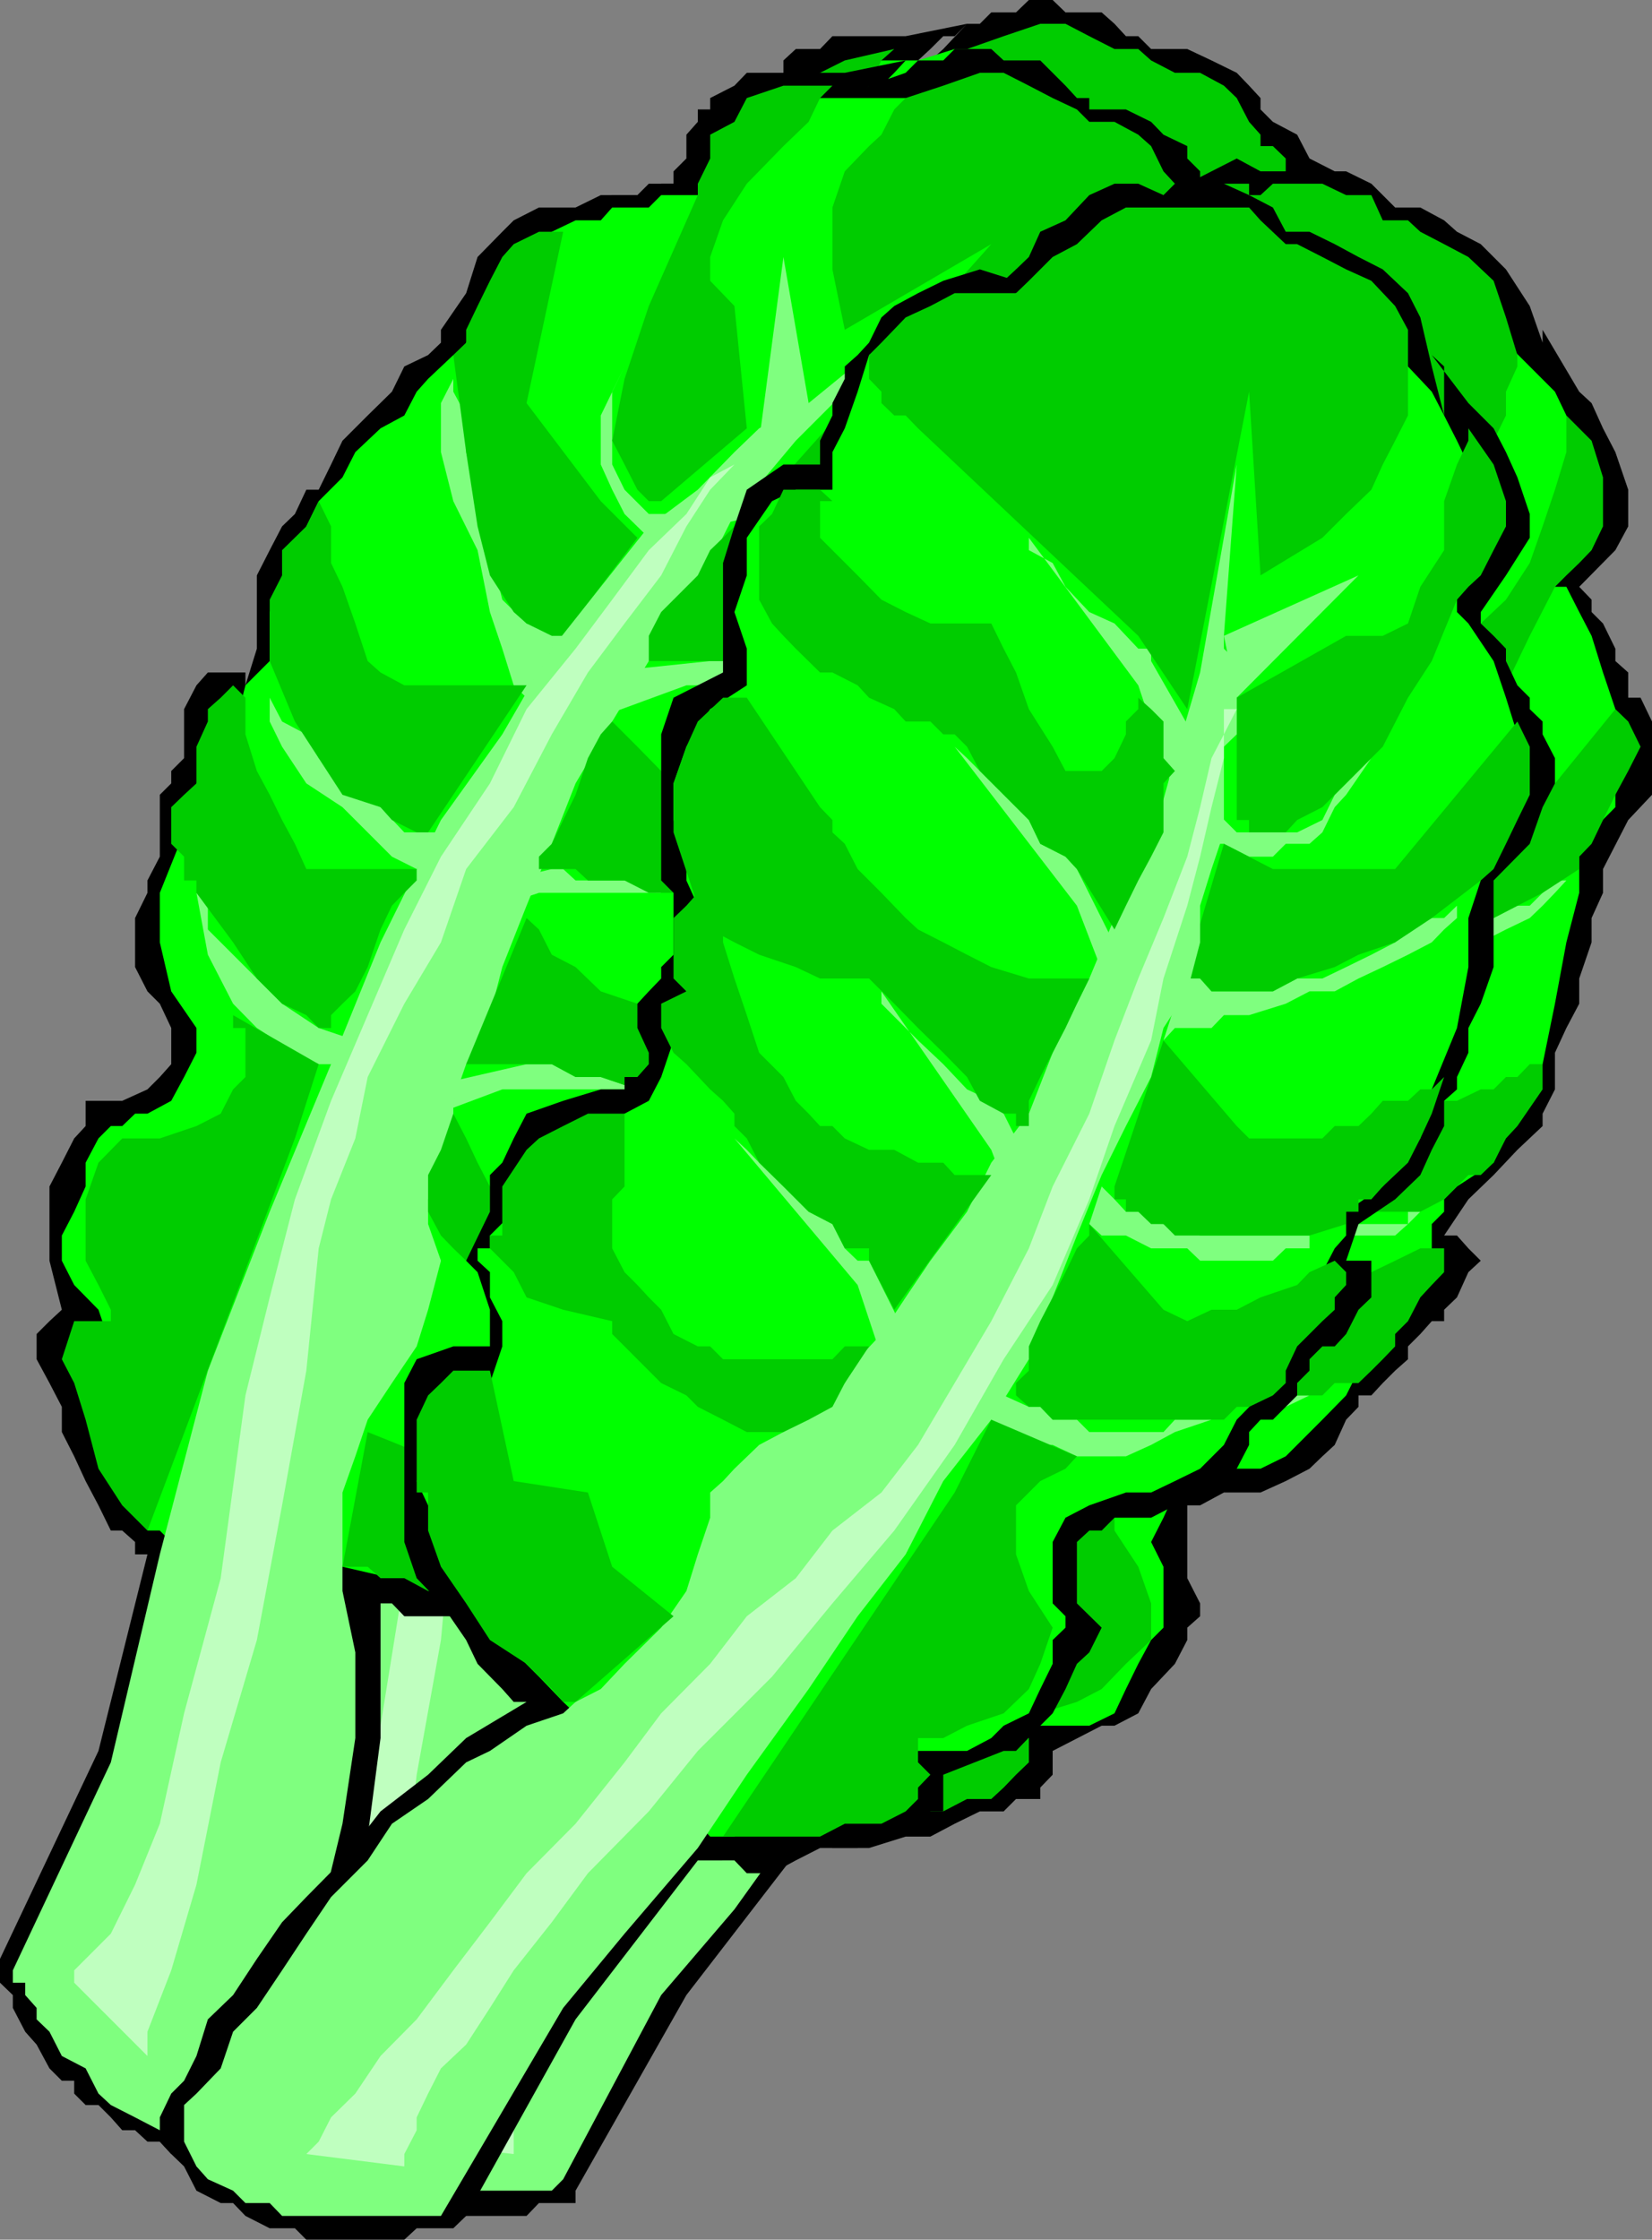 <svg xmlns="http://www.w3.org/2000/svg" width="347.301" height="470.602"><rect width="100%" height="100%" fill="#808080" stroke="none"/><path d="M244.598 10.3H242l-2.7-2.698h-2.6L234.3 5l-2.702-2.398H224L221.3 0h-5l-2.702 2.602h-5.2L206 5h-2.7l-5 5.3-2.702 2.4H193l2.598-2.4 2.703-2.698h2.398L203.301 5l-12.903 2.602H175l-2.602 2.699h-5.097l-2.602 2.398v2.602L162.301 18l-2.703 2.602V23L157 25.602V33.3l-2.602 2.7h-10.097l-2.703 2.602h-5.2L134 41h-5.3l-5.102 2.602L121 46.3l-5 5-2.7 7.7-2.6 10.3L103 77l-2.602 5.3-5.097 5-2.602 5.302-2.699 5-2.402 5.296L85 105.301 82.398 108 80 113l-2.7 5.3v18l-2.6 7.7H67l-2.602 2.602v5L62 159.3v2.7h2.398L62 164.602V167l-2.7 2.602v18l-2.6 2.699v15.3l2.6 5.297 2.7 2.403 2.398 5.3L67 221.2v5.102l-2.602 2.597L62 231.301 56.7 234l-7.7 2.602v2.597l-2.602 5.102-2.699 5v18l5.301 13h-2.602v2.597H43.7v7.704l2.7 5L49 298.3v5.3l2.598 5L54 316.3l5.3 5.3L62 324l2.398 2.602H67v2.597h2.598L62 370.301l-18.3 46.3 2.698 2.598v5.102L49 426.898l2.598 2.704 2.402 5 2.7 2.597 5.3 5.102 2.398 2.597 5.2 2.704L74.699 450 80 452.602l7.598 2.597h12.8l2.602-2.597 2.598-7.704L108 437.2l5.3-15.3 5.098-15.598v-20.403L121 362.602l-2.602-25.704h30.903l2.699-2.597h5l2.598-2.7h2.703l2.398-2.402v-2.597h2.602L170 324h2.398l2.602-2.398 2.598-2.704 2.703-2.597 2.398-2.7 2.602-5L188 306v-5.102l-2.7-2.597-2.6-2.7-2.4-5 2.4-2.601h2.6l2.7-2.398h2.398l5.2-2.704h2.703l2.398-10.296h2.602L206 267.3l2.398-2.403v-18L206 239.2h-2.7V234l-2.6-2.7v-2.402h2.6v-2.597l5.098-2.7L211 221.2l2.598-2.597v-7.704h2.703v-2.597l2.398-2.7 2.602-2.402 2.699-2.597h2.398L229 198h2.598l2.703-2.7 2.398-2.402 2.602-2.597 2.699-2.7 5-2.601 2.598-2.398L252.3 180l2.398-2.7v-12.698L252.301 162l2.398-2.7h2.602v-2.402l5.297-2.597 2.402-2.7 2.598-2.601 2.703-2.398 2.398-5.301 2.602-2.403 2.699-5.296V123.3l-2.7-2.403-2.6-2.597v-2.7l2.6-2.601 2.7-2.398 2.598-5.301 2.402-2.403V95h2.598v-7.7l2.703-5-2.703-5.3v-5l-5-5.3-5.297-5.098v-5L278 51.3V38.6l-2.7-5.3-2.6-5-5.102-2.7L265 23v-2.398L262.598 18 260 15.3l-5.3-2.6-5.102-2.4h-5"/><path fill="#0f0" d="M239.3 20.602 236.7 18h-5.102L229 15.3h-5l-5.3-2.6H211l-5-2.4h-5.3l-7.7 2.4h-7.7l-5 2.6L175 18l-10.3 10.3-2.4 7.7H157l-2.602 2.602h-5.097l-5 2.398h-2.703l-5.2 2.602L134 46.3l-5.3 2.398-2.4 2.602L121 54l-2.602 5v5.3l-2.398 5-2.7 2.7v2.602L110.7 77l-5.102 5.3L103 84.7 98 90l-2.7 5-5.3 5.3-2.402 7.7L85 113l-2.602 5.3-2.398 5v15.598l-2.7 7.704L72 154.3 67 167l-2.602 10.3-2.398 13v12.9l5 7.698 2.598 7.704 2.402 5-2.402 5.296L67 234l-5 2.602-2.7 2.597H54v5.102l-2.402 2.597L49 252l-2.602 7.602V270l5.2 2.602 2.402 5 2.7 8 5.3 7.597 2.398 10.403L67 311.199v7.7L69.598 324v2.602H85l7.7 2.597h56.6l7.7-2.597 5.3-2.602 5-2.398 2.7-2.704v-5.296l2.398-10v-8l5.2-5 5.101-5 5.301-2.704 2.398-2.597h5.2v-5.102L198.3 270v-12.8l2.398-7.9-2.398-5v-18l5-5.1 2.699-7.9 5-5 2.598-5.1 5.101-2.598L221.3 198h2.7l5-5.102 7.7-5.296 5.3-5 5-5.301 2.598-7.7-2.598-10.3h2.598l2.703-2.403 5-2.597 2.699-2.7 2.598-2.601 2.402-5 2.598-2.7 2.703-2.402 2.398-5.296V123.3l-2.398-2.403L265 118.3h2.598l2.702-5.3 5-5 2.699-7.7 2.598-7.698v-7.903L278 77l-7.7-7.7v-23l-2.702-5.3-5-5L260 33.3v-5l-2.7-2.698-2.6-5L249.597 18h-5l-5.297 2.602"/><path fill="#7fff7f" d="M180.3 48.7 188 77l-10.402 7.7Zm-31 23.3v5l-2.6 5.3v5l2.6 7.7 2.7 2.602 5 5.296h7.7l2.6 7.704-5-2.602H157l-5-2.7-5.3-5-2.4-7.698v-7.903l5-12.699M67 190.3h2.598v2.598L72 198l5.3 5.2 5.098 5.1 5.2 5L95.3 216h10.297l2.402 7.602H95.3l-5.3-2.403h-2.402L85 218.602 80 216l-2.7-5.102-2.6-2.597-2.7-5.102-2.402-7.898-2.598-5M113.3 77l2.7 2.602v5.097L118.398 95l2.602 7.898L123.598 113l5.101 10.3 5.301 5.302h7.598L134 144v-2.7l-5.3-7.698-2.4-7.602-5.3-10.398-5-12.704-2.7-10.296V77M80 146.602l5 5 2.598 5.296 5.101 2.403L98 164.6l7.598 5 7.703 2.7 5.097 2.597-2.398 7.704-2.7-2.602-5.3-2.7-5-2.402-5-5.296-8-5-5-5.301-2.602-5L80 146.6m95-48.998 20.598-5H206L211 95h23.3L193 97.602l-23 7.699 5-7.7m-25.7 41.297 23.098-5.296H188l7.598 2.699h12.8l-41.097 2.597-20.602 7.704 2.602-7.704M121 185l23.3-5h10.098l5.2 2.602H180.3L141.598 185l-23.2 7.898L121 185m-2.602 41.3L139 221.2h13l5 2.402h20.598l-41.2 2.699L116 234l2.398-7.7"/><path fill="#0c0" d="m177.598 82.3-18 18H157l-5-2.698L149.3 95V74.602L154.399 59l7.903-23v-7.7L164.7 23l2.602-5 5.097-2.7 5.2-2.6L188 10.3l-2.7 2.4-2.6 5.3-5.102 5-5.2 7.7L170 41l-2.7 7.7V54l2.7 5 7.598 23.3"/><path fill="#0c0" d="m154.398 108-12.8 20.602H134l-2.7-5.301-5-5L121 108l-2.602-15.398L113.301 72H116v-7.7l2.398-5.3L121 51.3l5.3-2.6 2.4-2.4 5.3-2.698-5.3 38.699 18 20.597 7.698 5.102m-66.8-2.7v2.7L90 110.602l2.7 7.699 2.6 5L98 131l2.398 7.898 5.2 2.403L108 144l26-2.7-18 31h-5.3l-7.7-2.698L98 167l-5.3-7.7-7.7-7.698-5-10.301v-18l2.398-5L85 110.6l2.598-5.3"/><path fill="#7fff7f" d="M216.3 51.3 188 77h-2.7l-2.6 2.602-2.4 5.097L172.399 90l-5.097 7.602L157 105.3l-7.7 13-10.3 15.3-10.3 18-10.302 20.7-10.398 23-10 28.3-8 31-10 36-8 38.598-7.602 43.7L49 419.198v2.7l2.598 2.402L54 426.898v2.704L56.7 432l5.3 2.602 2.398 5.296L67 442.301l5 2.597 5.3 2.704L80 450h20.398v-5.102L103 434.602l5-15.403 2.7-18 5.3-18v-36l-5.3-12.898V306l2.6-10.398 5.098-7.602 5.2-7.7 2.703-5.1v-10.302l-2.703-10.296v-13l2.703-5v-7.704l2.398-7.699 2.602-10.3L134 200.601l2.398-13 5.2-12.704L146.699 162 152 146.602l7.598-13L167.3 118.3l7.7-15.402 10.3-15.597 31-36"/><path fill="#0c0" d="M116 182.602h-2.7V185l-2.6 5.3-2.7 5-2.402 5.302-2.598 5-2.602 5.296V216H92.7l-5.101-2.7-5.2-5-5.097-7.698L67 190.3v-2.7l-2.602-2.6v-5L62 177.3v-5l2.398-2.698L67 167v-12.7l2.598-2.698V149L72 146.602h2.7v5l2.6 5.296L80 162l2.398 7.602L85 174.898 87.598 180 90 182.602h26M92.7 239.2 69.597 324H67l-2.602-5.102-5.097-7.699L54 303.602l-5-8V288l2.598-5.102 5.101-2.597L54 275.199 51.598 270v-20.7l5.101-5 7.7-2.698L72 239.199 77.3 234l2.7-2.7 2.398-5v-5.1L80 218.601V216l18 7.602-5.3 15.597M242 12.7l-2.7-2.4h-5L229 7.603 224 5h-5.3L211 7.602l-7.7 2.699v2.398l-2.6 2.602L198.3 18l-2.702 5L193 28.3l-2.602 7.7v12.7L193 61.601 224 41l-41.3 54 18-2.398 64.3 5h13L280.598 95 283 90V77l-2.402-5L278 69.3v-2.6l-2.7-2.4h-2.6v-18l-2.4-7.698V33.3l-2.702-2.602H265V28.3l-2.402-2.7-2.598-5-2.7-2.6-5-2.7H247l-5-2.6m-51.602 84.902L188 100.3h-5.3l-2.4 2.597H175v2.403l-2.602 2.7-2.398 2.602-2.7 2.398-2.6 5.3-2.4 5-2.702 5.302-2.598 5h31l2.398 2.699h18l2.602-2.7h2.598v2.7h5.101l2.602 2.597 2.699 2.403h5l2.598 2.699h5.101l5.301 2.602h15.3l5.298-2.602 2.402-2.7 5.3-5 2.4-5.3v-5l-2.4-2.7-2.702-2.402H265V126h-5l-5.3 2.602h-5.102L242 126h-5.3l-5.102-2.7-2.598-2.402-2.602-5.296L224 113h-2.7l-2.6 2.602H211l-2.602 2.699H200.7l-5.101 2.597H188l-2.7-2.597v-2.7L188 108v-5.102l2.398-2.597v-2.7m-36 49.001H152v5l-2.7 5.296-2.6 5.102-2.4 5-2.702 5.3v5l2.703 2.7h15.297l2.703 2.602h10.097l5.2-2.602h7.703l2.699 5 2.398 2.602 5.2 5.296 7.703 2.403 5.097 2.699 5.2 2.602L221.3 198l7.699-2.7 5.3-5 5-2.698 2.7-5 2.598-2.602 2.402-2.7 2.598-2.402v-10.296H247V162l-2.402-2.7-25.899 5.302h-2.398L211 167h-25.7l-5-2.398L175 162l-5-2.7-5.3-2.402-5.102-5.296-5.2-5"/><path fill="#0c0" d="m136.398 190.3-7.699 30.9L139 218.601l2.598 2.597H152l5 2.403h18l5.3-2.403h20.4l5.3-2.597 2.398-2.602v-5.102H211l2.598-2.597 2.703-2.7 2.398-2.402 2.602-2.597V198l-2.602-2.7h-2.398v2.7h-2.703l-5.2 2.602H206l-2.7 2.597h-5l-2.702 2.403h-5.2L188 208.3h-7.7l-2.702 2.597H175l-7.7-2.597-5-2.7-7.902-2.402-5.097-2.597-5-5.301-2.703-2.403-5.2-2.597m-10.098 41v2.7l2.4 2.602 2.6 5 2.7 5.296 5 5.102 5.3 5.2 7.7 2.402h25.598l2.703-2.403 5-5.199v-5.102l10.297-7.699h2.703v2.403l2.398 2.699 2.602 5 2.699 5.3-2.7 5v7.7l-7.702 7.898-2.598 2.403h-2.602L188 280.3l-5.3-2.7-7.7-2.402-7.7-5.199h-18l-5-2.7H139l-5-2.402-2.7-2.597-5-2.7-2.702-2.402v-18l2.703-7.898M113.3 300.898l-2.6 28.301h7.698l2.602 2.403h31l2.398-2.403 5.2-2.597h2.703l2.398-2.602 2.602-2.398H170l2.398-2.704 5.2-5.296 2.703-5v-7.704L175 295.602 157 306l-15.402-7.7-12.899 5.302-15.398-2.704"/><path fill="#bfffbf" d="M177.598 84.7 175 87.3l-2.602 2.7L170 95l-5.3 7.898-7.7 7.704-5 10.296-7.7 12.704-7.902 13L128.7 162l-10.3 15.3-5.098 18-7.703 18-7.598 18-2.7 20.7-5.3 20.602-2.402 20.597L85 331.602l-5 31-5.3 23.296L72 401.2l-5 10.403-2.602 5L62 419.199l15.3 15.403v-5l2.7-13L85 396l2.598-23.102 5.101-28.296 2.602-28.301L100.398 288v-23.102L103 252l2.598-12.8L108 223.601l5.3-12.704 5.098-15.597 7.903-15.3L134 167l5-15.398 7.7-12.704L154.397 126l5.2-10.398 5.101-10.301L170 97.6l2.398-5L175 87.3l2.598-2.602"/><path d="M231.598 23H229v-2.398h-2.602L224 18l-5.3-5.3H211l-2.602-2.4H200.7l-2.398 2.4H193l-2.602 2.6L182.7 18l-2.398 2.602L182.699 18h2.602L188 15.3l2.398-2.6-12.8 2.6H157l-2.602 2.7-5.097 2.602V23h-2.602v2.602l-2.398 2.699v5L141.598 36v2.602H139L136.398 41h-10.097L121 43.602h-7.7L108 46.3l-2.402 2.398-5.2 5.301L98 61.602 92.7 69.3V72L90 74.602 85 77l-2.602 5.3-5.097 5L72 92.603l-2.402 5L67 102.898h-2.602L62 108l-2.7 2.602-2.6 5-2.7 5.296v15.403L51.598 144v-2.7h-7.899l-2.398 2.7-2.602 5v10.3L36 162v2.602L33.598 167v13L31 185v2.602l-2.602 5.296V203.2L31 208.301l2.598 2.597L36 216v7.602l-2.402 2.699L31 228.898l-5.3 2.403H18v5.3l-2.402 2.598L13 244.301l-2.602 5v15.597L13 275.2l-2.602 2.403L7.7 280.3v5.3l2.7 5 2.601 5v5.297L15.598 306 18 311.2l2.7 5.1 2.6 5.302h2.4L28.397 324v2.602H31l-10.3 41.296L0 411.602v5l2.7 2.597v2.7l2.6 5 2.4 2.703 2.698 5L13 437.199h2.598v2.7L18 442.3h2.7l2.6 2.597 2.4 2.704h2.698L31 450h2.598L36 452.602h18l2.7-7.704L62 437.2l5-12.898 5-18 5.3-20.403L80 365.2v-28.3h2.398L85 339.601h28.3l2.7-2.704h5l2.598-2.597h2.703v-2.7h2.398l2.602-2.402H134l2.398-2.597 5.2-2.602 2.703-2.398 2.398-2.704 2.602-2.597v-2.7l2.699-2.4V306l-2.7-2.398-2.6-2.704-2.4-2.597v-2.7h2.4l2.6-2.402h5.098l2.602-2.597h5.3l5-10.301h2.7l2.398-5.102 2.602-2.597V267.3l2.598-5-2.598-7.7-2.602-7.703V244.3L170 241.6v-2.4l2.398-2.597V234l5.2-2.7h2.703l2.398-2.402V221.2h2.602v-2.597L188 216h2.398l2.602-2.7 2.598-2.402h2.703v-2.597h5l2.699-2.7 2.398-2.402H211l5.3-2.597 2.4-2.602 2.6-2.7 2.7-2.402 2.398-5.296L229 185v-7.7l-2.602-2.402v-2.597h5.2l2.703-2.7 2.398-2.601 2.602-2.398L242 162l5-2.7 2.598-2.402 2.703-5.296V149l2.398-2.398v-7.704l-2.398-2.597-2.703-5.301 2.703-2.398 2.398-2.602 2.602-2.7 2.699-2.402 2.598-2.597V113l2.402-2.398V108l2.598-5.102V92.602L265 87.3l-2.402-7.7-5.297-5L260 69.3v-23l-2.7-5.3-5-2.398V36l-2.702-2.7v-2.6l-5-2.4L242 25.603 236.7 23h-5.102"/><path fill="#0f0" d="M224 30.7h-2.7l-2.6-2.4-2.4-2.698H211L206 23l-7.7-2.398h-25.902L167.301 23l-5 2.602-7.903 2.699L152 36l-5.3 5H139l-2.602 2.602H128.7l-2.398 2.699H121l-5 2.398-2.7 2.602L108 54l-2.402 2.602-2.598 5-2.602 5.097L98 72v2.602h-2.7l-5.3 5-2.402 2.699-2.598 5L80 90l-5.3 5-2.7 5.3-5 5-2.602 5.302L62 118.3l-2.7 5-2.6 5.3v10.297L51.597 144 49 154.3l-7.7 10.302-2.6 10.296-5.102 12.704V198L36 208.3l5.3 7.7v5.2l-2.6 5.1-2.7 5-5 2.7h-2.602l-2.699 2.602h-2.398l-2.602 2.597L18 244.301v5l-2.402 5.3-2.598 5v5.297L15.598 270l5.101 5.2 2.602 7.698 2.398 7.704 2.7 7.699v10.3l2.601 7.7v5.3h2.598L36 324h5.3l5.098 2.602H54l10.398 2.597H72l10.398 2.403h36l5.2-2.403 5.101-2.597L134 324v-15.398l2.398-7.704 5.2-5.296 5.101-2.403 5.301-2.597 5-2.602h2.598l2.703-2.398v-2.704l2.398-5.296V270l2.602-5.102V234l5.097-5.102 5.2-5.296 2.703-5 5-5.301 2.699-2.403 2.398-2.597H193l2.598-2.7h2.703l5-2.402 2.699-2.597h2.398L211 198l5.3-2.7 2.4-5 2.6-2.698V185l2.7-5-2.7-2.7v-5h2.7l2.398-2.698L229 167h2.598l2.703-2.398 5-2.602 2.699-2.7 2.598-5 2.402-2.698 2.598-2.602v-10.102L247 136.301 244.598 131l5-2.398 5.101-5.301 2.602-7.7 5.297-7.601v-7.7L260 92.603l-7.7-7.903v-5.097l2.4-5V64.3l-2.4-5.3-2.702-5L247 48.7h-2.402V41L242 38.602l-2.7-5.301-2.6-2.602H224"/><path fill="#7fff7f" d="m164.7 54 5.3 30.7-10.402 7.902Zm-33.4 23-2.6 5.3v15.302l2.6 5.296 5.098 5.102h7.903l2.398 7.602-5.101-2.602h-5.2l-5.097-5-2.602-5.102-2.398-5.296V87.3l5-10.301M41.3 187.602l2.4 2.699v5L54 205.6l5.3 5.297L67 216l7.7 2.602 2.6 5H67l-5-2.403L54 216l-5-5.102-5.3-10.296-2.4-13m54-108V82.3l2.7 5V95l2.398 10.3L103 115.603 105.598 126l5.101 5 7.7 2.602-7.7 13L108 144l-2.402-7.7-2.598-7.698-2.602-13-5.097-10.301L92.699 95V84.7l2.602-5.098m-38.601 67 2.6 5 5.098 2.699 2.602 5 5 5.3 8 5 5 5.297h7.7l-5.102 7.704-5.2-2.602-5.097-5.102L72 169.602l-7.602-5-5.097-7.704-2.602-5.296v-5m97.699-43.704L175 100.301h5.3l5 2.597h7.7l5.3 2.403h15.298-41.2l-23.097 5.3 5.097-7.703M126.3 141.3l23-2.402h5.098l5.2 2.403h5.101l7.7 2.699H185.3h-41l-20.703 7.602L126.3 141.3m-31 46.302 20.7-5h2.398L121 185h13l5 2.602h15.398-41.097L90 195.3l5.3-7.7m-7.702 41.298 23.101-5.296H116l5 2.699h5.3l7.7 2.597h12.7-41.102L85 236.602l2.598-7.704"/><path fill="#0c0" d="m157 90-18 15.3h-2.602L134 102.899l-2.7-5.296-2.6-5 2.6-13 5.098-15.301L146.7 41v-2.398l2.602-5.301v-5l5.097-2.7 2.602-5L164.7 18H175l-2.602 2.602-2.398 5-5.3 5.097-7.7 7.903-5 7.699L149.3 54v5l5.098 5.3L157 90"/><path fill="#0c0" d="m134 113-15.602 20.602H116L110.7 131l-2.7-2.398-5-7.704-2.602-10.296L98 95l-2.7-20.398L98 72v-2.7l2.398-5L103 59l2.598-5L108 51.3l5.3-2.6h5.098l-7.699 36 15.602 20.6L134 113m-67-7.7 2.598 5.302v7.699l2.402 5L74.7 131l2.6 7.898 2.7 2.403L85 144h25.7L90 174.898h-2.402l-5.2-2.597L80 169.6l-8-2.6-10-15.398-5.3-12.704V126l2.6-5.102v-5.296l5.098-5L67 105.3"/><path fill="#7fff7f" d="M198.3 61.602 170 84.699h-2.7l-2.6 2.602L159.597 90l-5.2 5-7.699 7.898-10.3 7.704L126.3 123.3l-10.3 13-10.402 18-12.899 18L80 198l-10.402 25.602-12.899 31L43.7 288l-10.101 38.602L23.3 370.3 2.699 414v2.602h2.602v2.597l2.398 2.7v2.402l2.7 2.597L13 432l5 2.602 2.7 5.296 2.6 2.403 5.098 2.597 5.2 2.704L38.699 450h7.7l5.199-2.398L54 444.898l2.7-10.296 5.3-15.403 5-15.3 5-20.7 2.7-18v-18L72 334.301v-20.7L74.7 306l2.6-7.7 5.098-7.698 5.2-7.704L90 275.2l2.7-10.3-2.7-7.7V252l2.7-2.7v-5l2.6-5.1v-7.9l2.7-7.698 5-10.301 2.598-10.102 5.101-12.898 5.301-13 5-12.7 7.7-13 7.698-12.703 10.301-15.597L154.4 108l12.9-15.398 31-31"/><path fill="#0c0" d="M87.598 182.602V185L85 187.602l-2.602 2.699-2.398 5-2.7 7.898-2.6 5.102-2.7 2.597-2.402 2.403V216H67l-2.602-2.7-5.097-2.402L54 205.602 49 198l-7.7-10.398V185h-2.6v-5l-2.7-2.7v-7.698L38.7 167l2.6-2.398v-7.704l2.4-5.296V149l2.698-2.398L49 144l2.598 2.602v7.699L54 162l2.7 5 2.6 5.3 2.7 5 2.398 5.302h23.2M62 239.2l-31 82.402-5.3-5.301-5-7.7-2.7-10.3-2.402-7.7-2.598-5 2.598-8H23.3V275.2l-2.601-5.2L18 264.898V252l2.7-7.7 5-5.1h7.898l7.703-2.598L46.398 234 49 228.898l2.598-2.597V216H49v-2.7l18 10.302-5 15.597M229 25.602 226.398 23l-5.097-2.398-5-2.602L211 15.3h-5l-7.7 2.7-7.902 2.602L188 23l-2.7 5.3-2.6 2.4-5.102 5.3L175 43.602v13l2.598 12.699 30.8-18-46.097 51.597 18-2.597 64.297 10.3h5L252.3 113h2.398l2.602-2.398 5.297-2.602v-2.7L265 97.603v-5l-2.402-5.301L260 84.699l-2.7-2.398v-2.7L254.7 77V48.7l-2.4-5.098h-2.702V41L247 38.602 244.598 36 242 30.7l-2.7-2.4-5-2.698H229M170 105.3h-2.7l-2.6 2.7H157l-5 5-2.7 2.602-2.6 5.296-2.4 2.403-5.3 5.3-2.602 5v5.297h18l2.602 2.403h10.3l5.098 2.699h18l2.602 2.602h2.598L198.3 149l2.398 2.602h2.602l5.097 2.699 2.602 2.597h5.3l5 2.403h13l2.4-2.403 5.3-2.597 5-5.301 2.598-2.398v-7.704L247 136.301h-2.402v-2.7 2.7L242 138.898h-5.3l-2.4 2.403-7.902-2.403H218.7l-5.101-2.597-2.598-2.7-5-2.601v-2.398L203.3 126v-2.7h-7.702L193 126h-7.7l-2.6 2.602h-15.4L164.7 126v-10.398l2.6-5L170 108v-2.7m-41.3 46.302-2.4 2.699-2.702 5L121 167l-2.602 5.3-2.398 5-2.7 2.7v2.602h7.7l2.598 2.398h7.703l5.097 2.602H157l2.598 2.699 5.101 5L170 198l5 5.2 5.3 2.402 5 2.699h7.7l7.7-5.102 5.3-2.597 5-2.602 5.3-2.7 2.4-2.402 2.6-5.296V185l2.7-2.398V177.3l-2.7-2.403V172.3l-28.3 2.597h-28.3l-5.102-2.597h-5.2l-5.097-2.7-5-5L139 162l-5-5.102-5.3-5.296"/><path fill="#0c0" d="M110.7 192.898 98 223.602h18l5 2.699h5.3l7.7 2.597h41l2.598-2.597v-5.102h2.703l2.398-2.597h2.602L188 216l2.398-2.7 2.602-2.402v-2.597l-2.602-5.102v2.403h-5.097v2.699h-5l-2.703 2.597H170l-2.7 2.403h-5L159.599 216H144.3l-5.3-2.7-5-2.402-7.7-2.597-5.3-5.102-5-2.597-2.7-5.301-2.6-2.403M95.3 234l2.7 5.2 2.398 5.1 2.602 5 2.598 5.302 5.101 5 7.7 2.699 7.902 2.597h18l5-2.597 2.699-2.7v-5l12.7-7.703 2.6 2.403L170 252v5.2l2.398 5.1v5l-5.097 7.9-5 7.698-2.703 2.704h-12.899l-5.101-5.301-10.297-5.102h-7.703l-5.2-2.597H110.7L105.598 270l-5.2-2.7L98 264.899l-2.7-2.597-2.6-2.7-2.7-5v-7.703l2.7-5.296L95.3 234m-18 66.898L72 329.2h5.3l2.7 2.403h5l5 2.699h26l5-2.7 2.598-2.402 2.703-2.597h5l5.097-2.602 2.602-5.102 2.598-2.597 2.703-5.102V306L139 300.898 118.398 311.2l-12.8-10.3L90 306l-12.7-5.102"/><path fill="#bfffbf" d="m157 92.602-2.602 5-5.097 2.699-5 7.699-7.903 7.602L128.7 126l-7.7 10.3-10.3 12.7-7.7 15.602L92.7 180 85 195.3l-7.7 18-7.702 18L62 252l-5.3 20.602-5.102 20.597-5.2 38.403L38.7 360l-5.101 23.2-5.2 12.8-5.097 10.3L18 411.603 15.598 414v2.602L31 432v-5.102L36 414l5.3-18 5.098-25.7L54 344.603l5.3-28.301L64.399 288 67 262.3l2.598-10.3 5.101-12.8 2.602-12.9L85 210.899 92.7 198l5.3-15.398 10-13 8-15.301 7.598-13L131.3 131l7.7-10.102 5.3-10.296 5-7.704 5.098-5.296 2.602-5"/><path d="M293.3 43.602h5.298l5 2.699 2.703 2.398 5 2.602 5.297 5.3 5 7.7L324.3 72v10.3-13l7.699 13 2.598 2.4L337 90l2.598 5 2.703 7.898v7.704l-2.703 5L332 123.3l2.598 2.699v2.602L337 131l2.598 5.3v2.598l2.703 2.403v5.3h2.597l2.403 5V167l-5 5.3L337 182.603v5l-2.402 5.296V198L332 205.602v5.296L329.3 216l-2.402 5.2v7.698L324.301 234v2.602l-5.301 5-5 5.296-5.3 5.102-5.102 7.602h2.703l2.398 2.699 2.602 2.597-2.602 2.403-2.398 5.3-2.703 2.598v2.403H301l-2.402 2.699v-2.7 2.7L296 282.898v2.704L293.3 288l-2.6 2.602-2.4 2.597h-2.702v2.403L283 298.3l-2.402 5.3L278 306l-2.7 2.602-5 2.597-5.3 2.403h-7.7l-5 2.699h-2.702v15.3l2.703 5.297v2.704L249.598 342v2.602l-2.598 5-5 5.296-2.7 5.102-5 2.602h-2.702l-10.297 5.296v5l-2.602 2.704V378h-5.101L211 380.602h-5l-5.3 2.597-5.102 2.7h-5.2L182.7 388.3H175l-2.602-2.403H170L144.3 419.2 121 460.301v2.597h-7.7l-2.6 2.704H85l-2.602-2.704H74.7l-2.7-2.597-2.402-2.403L67 455.2l-5-2.597L59.3 450l-2.6-2.398-2.7-2.704 2.7-2.597v-7.7L59.3 432l2.7-5.102 5-5L69.598 414l5.101-5.102L80 401.2l7.598-7.597 5.101-7.704 7.7-7.898L121 362.602l10.3-10.301-2.6-2.7-5.102-5-5.2-5-5.097-5.3-2.602-7.7-2.699-5V311.2l-2.402-2.597V293.2l2.402-7.597 2.7-5.301 5.3-2.7h7.598V270L121 264.898l-2.602-5.296 5.2-10.301v-2.403l2.703-5.296v-2.403l2.398-5.199 5.301-5.102 5-2.597 7.7-2.7h5.3l2.398-2.402H157v-15.597l2.598-2.403 2.703-2.597V195.3l2.398-7.7-2.398-5v-7.703L159.598 167v-10.102L162.3 149l2.398-5 2.602-5.102 7.699-2.597-2.602-7.7v-7.703L175 113l2.598-7.7 2.703-7.698 5-2.602H193v-2.398L195.598 90v-7.7l2.703-2.698v-5L200.699 72v-2.7h2.602v-2.6L206 64.3l5-5.3 2.598-2.398L221.3 54l5.097-2.7L234.3 54l2.398-2.7v-2.6L242 46.3l2.598-5.3 5-2.398L254.699 36 260 33.3l5 2.7h5.3l2.4-2.7h2.6l5.298 2.7H283l5.3 2.602 5 5"/><path fill="#0f0" d="M290.7 54h2.6l2.7 2.602L298.598 59l5 2.602 5.101 2.699L314 66.699 316.598 72l10.3 10.3 2.403 5L332 95v20.602l-5.102 7.699h2.403l2.699 5.3 2.598 5 2.402 7.7 2.598 7.699v20.602L332 177.3v10.3l-2.7 10.4-2.402 12.898-2.597 12.704L319 234l-5 10.3-7.7 5-2.702 2.7v2.602L301 257.199v5.102l-2.402 5-2.598 5.3-2.7 5-5 5.297-2.702 5.102-2.598 5.2-5 5.1-7.7 7.7-5.3 2.602h-5l-7.7 2.597-5.3 2.403-2.402 5.296L242 324l2.598 5.2V342L242 344.602l-2.7 5-2.6 5.296-2.4 5.102-5.3 2.602h-15.402L211 365.199h-5l-5.3 2.7-2.4 2.402-5.3 2.597h-2.602l-5.097 2.704-2.602 2.398h-5.101L175 380.602l-2.602 2.597v-2.597H170l-5.3-5-5.102-5.301-5.2-5.102L146.7 360l-5.101-5.102L134 347.2l-5.3-7.597-5.102-8-5.2-5-5.097-7.704-2.602-5.296v-10l2.602-5.301L121 293.2l5.3-7.597V267.3l-2.702-5v-5.102l2.703-2.597 2.398-5.301 5.301-5 5-5.102 5.3-5.199 2.4-2.7 5.3-2.402 5-2.597 2.598-5.102 2.703-7.898 2.398-7.7 2.602-5v-18l-2.602-7.703V159.3l2.602-7.7 5.097-7.601 5.2-2.7v-25.698L180.3 108l2.398-7.7L188 97.603h10.3V84.699L200.7 77l5.3-7.7 5-5 7.7-2.698 12.898 2.699v-2.7h2.703l2.398-5L239.301 54l5.297-5.3h5l5.101-2.4H265l5.3-2.698H283l2.598 5.097L290.699 54"/><path fill="#7fff7f" d="M306.3 115.602 280.599 131v10.3zm2.4 38.698v2.598l-2.4 2.403-2.702 2.699-5 5-5.297 2.602-5 2.699-5.301-2.7-7.7-5-7.702 2.399h2.703l2.398 2.602h2.602L278 172.3h2.598l2.402 2.597h10.3l2.7-2.597 5-2.7 2.598-2.601 2.703-5 2.398-7.7M275.3 293.2h-5l-2.702 2.402H247l-2.402-2.403H239.3l-2.602-2.597L234.3 288l-5.301-2.398h-5V288l2.398 2.602H229v2.597l2.598 2.403 5.101 2.699h2.602l2.699 2.597h15.3l5.298-2.597 7.703-2.7 5-2.402M329.3 185h-2.402l-2.597 2.602-2.703 2.699H319l-5 2.597-5.3 2.403-5.102 2.699-2.598 2.602-5 2.597h-20.7l-2.6-2.597-5.102 12.699h2.703l2.398-2.403h7.899l5-2.597 5.101-2.7H296l5-2.402 5.3-2.597 5-2.602 5.298-2.7 5-2.402 2.703-2.597 2.597-2.7 2.403-2.601m-30.703 69.602H296v2.597h-13l-2.402-2.597H270.3L265 252h-2.402l-5.297-2.7-2.602-2.402-2.398-2.597-2.703 7.699 2.703 2.602h5l2.699 2.597h7.598l2.703 2.403h23l2.699-2.403 2.598-2.597M275.3 154.3 265 133.603h-2.402L260 131l-2.7-5-5-2.7-5.3-5-5-5.3-2.7-2.398-2.6-2.602 25.898 30.898L270.3 162l5-7.7M260 198l-10.402-20.7H247L236.7 167l-5.102-5-2.598-2.7-7.7-7.698L247 185l7.7 20.602L260 198m-18 51.3-10.402-18v-2.402L229 226.301l-5-2.7-2.7-5-5-2.601-5.3-5.102-2.602-2.597-2.398-5.102 25.598 33.403 7.703 20.597 2.699-7.898M213.598 280.3 203.3 259.603l-2.602-2.403-5.101-5.199-5.2-2.7-2.398-5-5.3-2.698-5.102-5V234l23.101 33.3L211 288l2.598-7.7"/><path fill="#0c0" d="m283 141.3-2.402 25.7H283v2.602h10.3L296 167l2.598-2.398 5-2.602 2.703-5.102 5-5.296 5.297-7.602 5-10.398 5.3-10.301 2.403-2.403 2.699-2.597 2.598-2.7 2.402-5v-10.3l-2.402-7.7-5.297-5.3V95l-2.403 7.898-2.597 7.704-2.703 7.699-5 7.699-5.297 5h-5L283 141.3"/><path fill="#0c0" d="M278 174.898 272.7 198v2.602l2.6 2.597H296l5-2.597 7.7-2.602 5.3-5.102 10.3-5.296 7.7-5V180l2.598-2.7 2.402-5 2.598-5.3 2.703-5 2.597-5.102-2.597-5.296-2.703-2.602-23 28.3H288.3l-10.3-2.401m46.3 48.703h-2.702L319 226.3h-2.402L314 228.898h-2.7l-5 2.403h-2.702l-5 2.699h-13L283 231.3l-15.402-18-12.899 33.598h2.602l2.699 2.403h2.598V252H265l5.3 2.602h28.298l5-2.602 2.703-2.7 2.398-2.402h2.602l2.699-2.597 2.598-5.102 2.402-2.597 5.3-7.704v-5.296"/><path fill="#7fff7f" d="M283 92.602 280.598 131v28.3L278 164.603V177.3l-2.7 7.7-2.6 10.3-2.4 7.9-2.702 10.1-5 7.9L260 231.3l-5.3 13-5.102 10.302-5 12.699-7.899 13L229 293.199 221.3 306 211 321.602l-7.7 15.296-12.902 15.403-10.097 15.597-13 15.301-12.903 18-15.398 18-20.602 38.7L116 460.3H87.598l-5.2-2.403h-5.097L72 455.2l-5-2.597-5-5-2.7-5.301v-2.403H62l2.398-5.296 2.602-5 5-5.301 2.7-7.7 5.3-7.703 7.598-7.699 5.101-7.597L98 385.898l7.598-7.898 7.703-5.102 5.097-5 7.903-5.296 5-5H139v-2.704l5.3-2.597 5-2.7 5.098-5 5.2-7.703 5.101-5.296 2.602-10 2.699-8v-2.403l2.398-5.199 5.2-2.398 5.101-2.704 2.602-2.597 5.097-2.7L193 293.2l2.598-2.597 2.703-5 5-2.704L206 275.2l5-5.199 7.7-10.398L224 252l7.598-10.398 5.101-12.704L244.598 216l5-12.8 7.703-15.598 5.297-15.301 7.703-18 5-18L283 92.6"/><path fill="#0c0" d="M249.598 252v5.2L247 262.3l-2.402 5-2.598 5.302-2.7 5-2.6 5.296-2.4 2.704V288h2.4v2.602h2.6l2.7 2.597h10.3l5 2.403 5.298-2.403H278l2.598-2.597h5L288.3 288l2.398-2.398 2.602-2.704v-2.597l2.699-2.7 2.598-5L301 270l2.598-2.7v-5h-5l-5.297 2.598-5 2.403L283 270h-7.7l-5 2.602H265L249.598 252M221.3 308.602l-48.902 74.597h7.903l5-2.597h13l5-2.602h5.097l2.602-2.398 2.598-2.704 2.703-2.597v-5.102l-2.703-2.597h2.703l2.398-2.602 7.7-2.398 5.199-2.704 5.101-5.296 5.301-5v-7.704l-2.7-7.699-5-7.597V316.3l2.4-5.102 2.6-2.597L242 306l2.598-2.398H247l-18-8-7.7 13M290.7 46.3h5.3l2.598 2.4 5 2.6 5.101 2.7L314 59l2.598 7.7L319 74.601V77l-2.402 5.3v5L314 92.603l-5.3 7.699-2.4 5-7.702 2.699-10.297 7.602L283 77l-12.7 69.602L262.599 131 216.3 84.7h-2.703L211 82.3l-2.602-2.698L206 77v-5l2.398-5.3L211 61.601 216.3 59l5-2.398h15.4L239.3 54l5.298-5.3 5-2.4L252.3 41l5-2.398h5.297V41H265l2.598-2.398H278L283 41h5.3l2.4 5.3m-28.102 95v2.7l2.402 5 2.598 5.3v10.302l-2.598 5v5.296L262.598 180 260 185l-2.7 5.3-7.702-13H247L236.7 167l-5.102-5-2.598-2.7-5-5-2.7-5.3h-2.6l-2.4-2.398H211L208.398 144 206 141.3h-5.3l-2.4-2.402-5.3-2.597-2.602-2.7-2.398-5-2.7-2.601-2.6-2.7-2.4-5V108l2.4-5.102 2.6-2.597 2.7-2.7h5l2.598 2.7H193v5l2.598 2.699 2.703 5 2.398 5.3 5.301 2.598 5 5.102h18v2.602l2.598 2.398 2.703 7.898 5 5.102 2.699 7.602 5 5.296 2.598 2.403 2.703-2.403 5-2.597V149l2.699-2.398 2.598-2.602v-2.7M252.3 200.602l-2.702 2.597v2.403L247 210.898 244.598 216 242 223.602l-2.7 5.296-2.6 2.403h-2.4l-2.702-2.403-2.598-2.597-5-5.102-5.3-2.597-5.102-5.301-5.2-7.7-2.398-5h-10.402L188 198h-5.3l-7.7-2.7-5-5-2.7-5.3-2.6-15.398v-18l5.3-5 2.398-2.602 2.602-2.7h5.3l12.7 23.302 2.598 2.398 2.703 2.602v2.699l2.398 5 2.602 2.699 5.097 5 2.602 2.602 5.3 2.699 2.4 2.597L224 198h7.598l5.101 2.602h15.602"/><path fill="#0c0" d="M229 241.602 211 270l-5-10.398h-2.7l-2.6-2.403-5.102-5.199-5.2-2.7-5.097-5-2.602-5.1-5.101-2.598V231.3l-5.2-2.403-2.398-5.296-2.7-2.403-2.6-5.199-2.4-5.102V208.3l2.4-5.102V185h5.3l2.398 5.3 2.602 5 2.598 5.302 2.703 7.699 2.398 7.699 2.602 5.2 5.097 7.698H193l2.598 2.403L198.3 234h2.398l2.602 2.602h2.7l5 2.597h5.3l2.4 2.403H229m-25.7 36h-2.6v2.699h-10.302L188 282.898h-7.7l-2.702-2.597H170l-2.7-2.7-2.6-2.402-2.4-2.597-2.702-2.602-2.598-5.102-2.602-2.597-2.398-5.102-2.7-5.199 2.7-2.7 2.398-5v-15.402h-5.097l-2.602 2.403h-5.101l-5.2 2.699-5.097 5.2-2.602 5.1-2.398 10.302v5l2.398 5.296 5.301 2.403 7.598 2.699 7.703 2.602H152v2.597l2.398 2.403L157 280.3l7.7 7.699 5.3 2.602 5 2.597 2.598 2.403H188l2.398-2.403 5.2-2.597 5.101-5 2.602-8M162.3 334.3l-20.702 20.598v-2.597l-5.2-2.7-5.097-5-5-5-7.903-8-5.097-7.601-2.602-7.7v-25.698l2.602-5 5.097-2.704h5.2L128.699 306l18 5.2 2.602 12.8 13 10.3"/><path fill="#bfffbf" d="M280.598 144v5L278 154.3v10.302l-2.7 10.296-5 12.704-2.702 13-5 15.398-5.297 15.3-7.703 15.598-7.598 18-10.402 15.403-10.297 18-10.301 18-12.7 15.3-15.6 15.598-12.7 15.403-13 13-10.3 12.699-10.302 10.3-7.699 10.297-5.101 7.704-5.2 7.699L116 432l-5.3 5.2v2.698l-2.7 5v7.704L85 450v-2.398l2.598-2.704 5.101-5 2.602-5.296 7.699-7.704 5-7.699 8-10.3 7.598-10.297L134 388.3l7.598-10.3L152 367.898l10.3-10.296 7.7-10.403 10.3-10.3 10.098-10.297 7.903-7.704L206 308.602l7.598-10.301 7.703-12.7 15.398-26 7.899-15.3 5-15.403L257.3 216l5.297-15.398 2.402-13 5.3-12.704 5-10.296 2.7-7.704V149l2.598-5"/><path d="M270.3 48.7h5l5.298 2.6 5 2.7 5.101 2.602 5.301 5 2.598 5.097L301 77l2.598 10.3V77L301 74.602l7.7 10.097L314 90l2.598 5 2.402 5.3 2.598 7.7v5l-5 7.898-5.297 7.704V131l2.699 2.602 2.598 2.699v2.597L319 144l2.598 2.602V149l2.703 2.602v2.699l2.597 5v5.3l-2.597 5-2.703 7.7L314 185v18.2l-2.7 7.698-2.6 5.102v5.2l-2.4 5.1v2.598l-2.702 2.403v5.3l-2.598 5-2.402 5.297L293.3 252l-7.703 5.2-2.598 7.698h5.3v7.704l-2.702 2.597-2.598 5.102-2.402 2.597H278l-2.7 2.704V288l-2.6 2.602v2.597l-2.4 2.403-2.702 2.699H265l-2.402 2.597v2.704l-2.598 5-2.7 2.597-5 2.403-5.3 2.699-5 2.597h-7.7l-2.702 2.704H229L226.398 324v12.898l5.2 5.102-2.598 5.2-2.602 2.402-2.398 5.296-2.7 5.102-2.6 2.602-5.102 5.296H211l-12.7 5v7.704h-2.702L193 383.199h-2.602L188 385.9h-2.7l-5 2.402h-7.902l-5.097 2.597-5 2.704H157l-2.602-2.704H146.7L121 424.301l-23 41.3-2.7 2.598h-7.702L85 470.602H64.398L62 468.199h-5.3l-5.102-2.597L49 462.898h-2.602l-5.097-2.597-2.602-5.102L36 452.602 33.598 450v-5.102l2.402-5 2.7-2.699L41.3 432l2.4-7.7 5.3-5.1 5-7.598 5.3-7.704 5.098-5.296L72 390.898l8-10.296 10-7.704 8-7.699 12.7-7.597H108l-2.402-2.704-5.2-5.296-2.398-5-5.3-7.704-5.102-5.296L85 324v-33.398l2.598-5 7.703-2.704H103V275.2l-2.602-7.898L98 264.898l5-10.296v-7.704l2.598-2.597 2.402-5.102 2.7-5.199 7.698-2.7 7.903-2.402h5v-2.597H134l2.398-2.7V221.2L134 216v-5.102l2.398-2.597 2.602-2.7V203.2l2.598-2.597v-13L139 185v-30.7l2.598-7.698 5.101-2.602 5.301-2.7v-23l2.398-7.698 2.602-7.704 7.7-5.296h7.698v-5L175 87.3v-2.602l2.598-5.097V77l2.703-2.398L182.699 72l2.602-5.3L188 64.3l5-2.698L198.3 59l7.7-2.398L213.598 59v-2.398L216.3 54l2.398-5.3L224 46.3l5-5.3 5.3-2.398h5L244.599 41 247 38.602h10.3L262.599 41l5 2.602 2.703 5.097"/><path fill="#0f0" d="M267.598 59h2.703l2.398 2.602H278l2.598 5.097 5 2.602L290.699 72 296 77l5 5.3 2.598 5 2.703 5.302 2.398 5 2.602 7.699v5.3l-2.602 7.7-2.398 7.699v2.602l2.398 2.398 5.301 7.898 2.598 7.704L319 154.3v10.3l-2.402 7.7-5.297 10.3v2.4l-2.602 7.898V203.2l-2.398 12.8L301 228.898l-2.402 10.301-7.899 10.102-7.699 5.3v5l-2.402 2.7-2.598 5-2.7 5.3-2.6 5-2.4 5.297-2.702 5.102-2.598 5.2-5 5.1-2.7 5.302-5 5-5.3 2.597-5 2.403h-5.3L229 316.3l-5 2.597-2.7 5.102v12.898l2.7 2.704V342l-2.7 2.602v5l-2.6 5.296-2.4 5.102-5.3 2.602-2.602 2.597-5.097 2.7H193l-5 2.402h-2.7l-5 2.597-5.3 2.704h-2.602L167.301 378l-2.602 2.602-5.101 2.597H157l-2.602 2.7h-5.097l-2.602-2.7-2.398-2.597-5.301-5-7.7-5.301-5-5.102-7.902-7.597-5.097-5.301-7.703-7.7-5.2-7.703-5.097-7.699L92.699 324 90 316.3l-2.402-5.1L90 306l2.7-2.398 7.698-8 2.602-5 2.598-7.704v-5.296l-2.598-5V267.3l-2.602-2.403V262.3H103v-2.7l5-5 2.7-5.3 5.3-5 5-5.102 5.3-2.597 5-2.602 5.098-2.7 2.602-5 2.598-7.698 2.703-7.704V203.2l2.398-5.199v-7.7l-2.398-5.3v-5l-2.703-7.7v-7.698l2.703-7.704 5-7.898 7.699-5v-7.7l-2.602-7.698 2.602-7.704V113l5.3-7.7 5-2.402h7.7V95l2.598-5 2.703-7.7 2.398-7.698 7.7-5.301 7.902-2.602H211v-2.398l2.598-2.7L218.699 59 224 54l5-2.7h15.598L247 48.7h13l5 2.6 2.598 7.7"/><path fill="#7fff7f" d="M285.598 120.898 257.3 133.602l2.699 13zM288.3 159.3l-2.702 2.7-2.598 2.602-2.402 2.398-2.598 5.3-5.3 2.598H260l-5.3-5.296H247v2.699h2.598l2.703 2.597 2.398 2.403h2.602l5.297 2.699h5l2.703-2.7h5l2.699-2.402 2.598-5.296L283 167l5.3-7.7m-33.6 139H247l-2.402 2.598H229l-2.602-2.597h-5.097l-2.602-2.7h-2.398L211 293.2l-2.602-5.2-7.699 2.602h2.602v5H206l2.398 2.699 2.602 2.597h2.598l5.101 2.704h2.602l5.097 2.398H236.7l5.301-2.398 5-2.704 7.7-2.597M306.3 190.3l-2.702 2.598H301l-5 2.403-2.7 2.699-5 2.602-5.3 2.597-5 2.403h-5.3l-5.102 2.699h-12.899l-2.398-2.7-2.703-2.402-5 15.403L247 216h7.7l2.6-2.7h5.298l7.703-2.402 5-2.597h5.297l5-2.7 5.101-2.402 5.301-2.597 5-2.602 2.598-2.7 2.703-2.402v-2.597M275.3 259.602h-23l-5.3-2.403h-2.402l-5.297-2.597h-2.602L234.301 252l-2.703-2.7-2.598 7.9 2.598 2.402h5.101L242 262.3h7.598l2.703 2.597h15.297l2.703-2.597h5v-2.7M252.3 156.898l-10.3-18v-2.597h-2.7l-5-5.301-5.3-2.398-5-5.301-2.7-5-5-2.7V113l23 31 7.7 23 5.3-10.102M236.7 203.2l-10.302-20.598L224 180l-5.3-2.7-2.4-5-13-13-2.6-2.402 25.698 33.403 7.903 20.597 2.398-7.699M221.3 254.602 211 234l-2.602-2.7-5.097-2.402-5-5.296-5.301-5-2.602-2.602-5.097-5.102v-2.597l23.097 33.3 7.903 20.7 5-7.7M193 285.602l-10.3-20.704h-2.4l-2.702-2.597-2.598-5.102-5-2.597-5.3-5.301-5.102-5-2.598-2.7-2.602-2.402L180.301 270 188 293.2l5-7.598"/><path fill="#0c0" d="M260 146.602V172.3h2.598v2.597h7.703l2.398-2.597 5.301-2.7 2.598-2.601 10.101-10.102L296 146.602l5-7.704L306.3 126l2.4-2.7 2.6-2.402 2.7-5.296 2.598-5V105.3L314 97.6l-5.3-7.6v2.602l-2.4 5-2.702 7.699v10.3l-5 7.7L296 131l-5.3 2.602H283l-23 13"/><path fill="#0c0" d="m257.3 177.3-7.702 25.9v2.402h2.703l2.398 2.699h12.899l5.101-2.7 7.899-2.402 5-2.597L293.3 198l7.699-5.102L311.3 185l2.7-2.398 2.598-5.301 2.402-5 2.598-5.301v-10.102L319 151.602l-25.7 31h-25.702L257.3 177.3m46.298 49L301 228.899h-2.402L296 231.301h-5.3L288.3 234l-2.702 2.602h-5L278 239.199h-15.402L260 236.602l-15.402-18L234.3 249.3v2.7h2.398v2.602h2.602l2.699 2.597h2.598l2.402 2.403h28.3l7.7-2.403v-2.597h2.598V252h2.703l2.398-2.7 5.301-5 2.598-5.1L301 234l2.598-7.7"/><path fill="#7fff7f" d="m260 97.602-2.7 36v2.699l2.7 2.597v15.403l-2.7 2.597v18l-2.6 7.704-2.4 7.699V198l-2.702 10.3-5 7.7L242 226.3l-5.3 10.302-5.102 10.296-5.2 12.704-5.097 13-5 13-7.903 12.699-10.097 12.898-7.903 15.403-10.097 13L170 354.898l-13 18-10.3 15.403-15.4 18-12.902 15.597L92.7 465.602H59.301l-2.602-2.704h-5.101L49 460.301l-5.3-2.403-2.4-2.699L38.7 450v-7.7l2.6-2.402 5.098-5.296L49 426.898l5-5L59.3 414l5.098-7.7 5.2-7.698 7.703-7.704 5.097-7.699L90 378l8-7.7 5-2.402 7.7-5.296 7.698-2.602 2.602-2.398 5.3-2.704 5-5.296L139 342l5.3-7.7 2.4-7.698 2.6-7.704v-5.296l2.7-2.403 2.398-2.597 5.2-5 5.101-2.704 2.602-2.597H170l2.398-2.7 5.2-5 2.703-5 5-5.3 5.097-7.7 5.2-7.703 7.703-10.296 5.097-10.301L216.301 234l5-12.8L229 205.601l5.3-12.704L242 177.3l5-18 5.3-18 7.7-43.7"/><path fill="#0c0" d="M229 257.2v2.402l-2.602 2.699-2.398 5-2.7 5.3-2.6 5-2.4 5.297V288l-2.702 2.602v2.597l2.703 2.403h2.398l2.602 2.699h36l2.699-2.7h2.598l5-2.402 2.703-2.597V288l2.398-5.102 2.602-2.597 2.699-2.7 2.598-2.402v-2.597L283 270v-2.7l-2.402-2.402-5.297 2.403-2.602 2.699-7.699 2.602-5 2.597h-5.3l-5.102 2.403-5-2.403-15.598-18m-28.3 56.403L152 385.898h20.398l5.2-2.699h7.703l5.097-2.597L193 378v-2.398l2.598-2.704-2.598-2.597v-5.102h5.3l5-2.597L211 360l5.3-5.102 2.4-5.296 2.6-7.602-5-7.7-2.702-7.698V316.3l2.703-2.7 2.398-2.402 5.301-2.597 2.398-2.602-18-7.7-7.699 15.302M270.3 51.3h2.4L278 54l5 2.602L288.3 59l5 5.3 2.7 5v18l-2.7 5.302-2.6 5-2.4 5.296L283 108l-5 5-13 7.898-2.402-38.597-13 66.699-10.297-15.398L193 90l-2.602-2.7H188l-2.7-2.6v-2.4l-2.6-2.698v-5L185.3 72l5.098-5.3 5.2-2.4 5.101-2.698h12.899L216.3 59l5-5 5.097-2.7 5.2-5 5.101-2.698h25.899L265 46.3l5.3 5m-31 95.302L242 149l2.598 2.602v7.699L247 162l-2.402 2.602v10.296L242 180l-2.7 5-2.6 5.3-2.4 5-7.902-12.698L224 180l-5.3-2.7-2.4-5L206 162l-2.7-5.102-2.6-2.597h-2.4l-2.702-2.7h-5.2L188 149l-5.3-2.398-2.4-2.602-5.3-2.7h-2.602l-5.097-5-2.602-2.698-2.398-2.602-2.703-5v-15.398L162.3 108l2.398-5.102h7.7l2.601 2.403h-2.602V113l2.602 2.602 5.3 5.296 5 5.102 5.098 2.602 5.2 2.398h12.8l2.602 5.3 2.598 5 2.703 7.7 5 7.898L224 162h7.598l2.703-2.7 2.398-5v-2.698l2.602-2.602v-2.398m-10.301 59-2.602 5.296L224 216l-2.7 5.2-2.6 5.1-2.4 5v5.302h-2.702V234H211l-5-2.7-2.7-5-5-5.1-5.3-5.2-5-5.102-5.3-5.296h-10.302l-5.097-2.403-7.703-2.597-5.2-2.602-5.097-2.7-2.602-5-5.101-15.402v-10.296l2.703-7.704 2.398-5.296 5.301-5h5l15.398 23L175 172.3v2.597l2.598 2.403 2.703 5.3 5 5 5.097 5.297L193 195.3l5.3 2.699 5 2.602 5.098 2.597 7.903 2.403H229"/><path fill="#0c0" d="M208.398 246.898 188 275.2l-5.3-10.3v-2.6h-5.102L175 257.199l-5-2.597-5.3-5.301-5.102-5-2.598-5.102-2.602-2.597V234L152 231.3l-2.7-2.402-5-5.296-2.702-2.403L139 216v-5.102l5.3-2.597-2.702-2.7v-12.703l2.703-2.597 2.398-2.7h2.602v2.7l2.699 2.597V198l2.398 7.602L157 213.3l2.598 7.898 5.101 5.102 2.602 5L170 234l2.398 2.602H175l2.598 2.597 5.101 2.403H188l5 2.699h5.3l2.4 2.597h7.698m-25.698 36h-5.102L175 285.602h-23l-2.7-2.704h-2.6l-5.102-2.597-2.598-5.102-2.602-2.597L134 270l-2.7-2.7-2.6-5V252l2.6-2.7V234h-7.702l-5.2 2.602-5.097 2.597-2.602 2.403-5.101 7.699v10.3H103v2.7l5 5 2.7 5.3 7.698 2.598 10.301 2.403v2.699l2.602 2.597 2.699 2.704 5 5 5.3 2.597 2.4 2.403 5.3 2.699 5 2.597h7.7l5.3-2.597 5-2.7 2.598-5 5.101-7.703m-41.101 56.704-20.598 18h-2.602L116 354.898l-5.3-5.296-7.7-5-5-7.704-5.3-7.699-2.7-7.597v-8h-2.402V298.3L90 293.199l2.7-2.597L95.3 288h7.7l5 23.2 15.598 2.402 5.101 15.597 12.899 10.403"/><path fill="#bfffbf" d="m260 149-2.7 5.3v5l-2.6 10.302L252.3 180l-2.702 10.3-5 15.302-2.598 13-7.7 18L229 252l-7.7 18-10.3 15.602-10.3 18-12.7 18-13 15.296-12.7 15.403-15.6 15.597-10.302 12.704-12.8 13L116 403.898 108 414l-5 7.898-5 7.704-5.3 5-2.7 5.296-2.402 5v2.704l-2.598 5v2.597l-20.602-2.597L67 450l2.598-5.102 5.101-5L80 432l7.598-7.7L95.3 414l7.7-10.102 7.7-10.296 10.3-10.403 10.3-12.898L139 360l10.3-10.398 7.7-10 10.3-8 7.7-10 10.3-8 7.7-10 15.398-26 7.903-15.301 5-13L229 234l5.3-15.398 5-13 5.298-12.704 5-12.898 2.703-10.398 2.398-10.301 2.602-5V149H260"/></svg>
